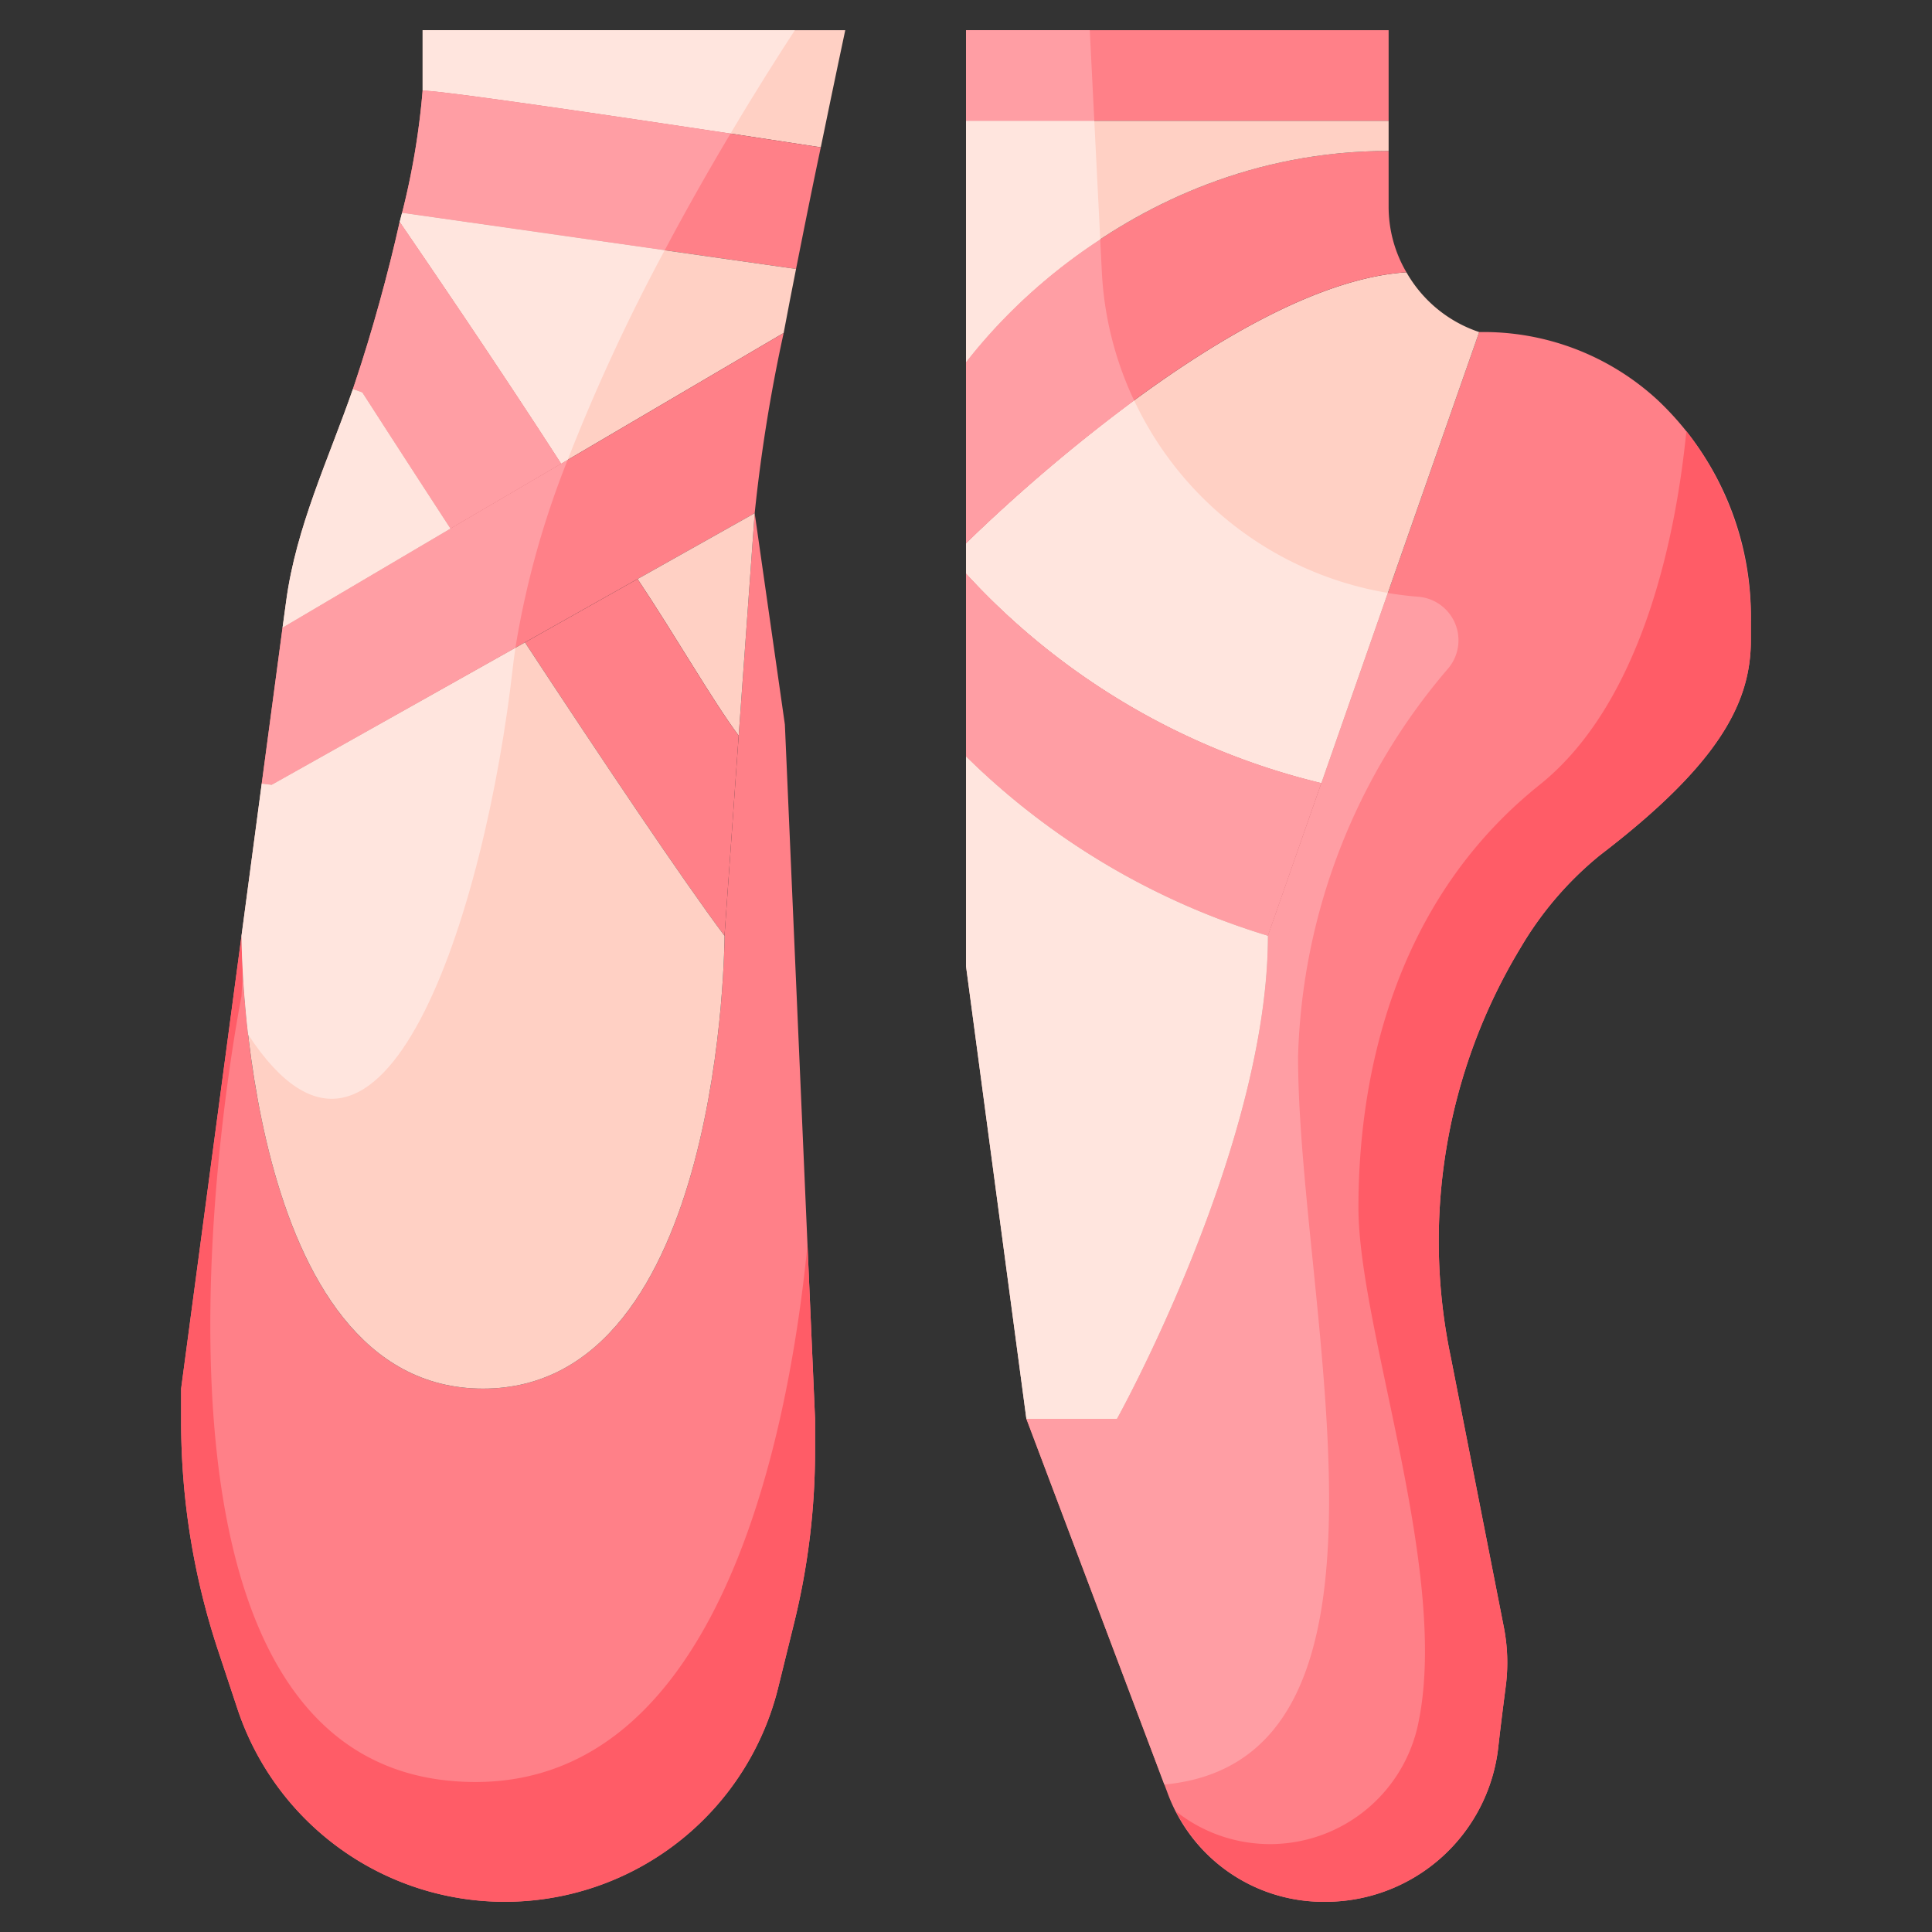<svg height="512" viewBox="0 0 64 64" width="512" xmlns="http://www.w3.org/2000/svg"><rect x="0" y="0" width="64" height="64" fill="#333333" stroke="none"/><g id="_17-ballet_shoes" data-name="17-ballet shoes"><path d="m43.77 25.94 5.23-14.94a8.5 8.5 0 0 1 5.92 2.26 9.838 9.838 0 0 1 3.08 7.32v.62c0 2.04-1 4.07-5 7.13a11.368 11.368 0 0 0 -2.62 3.05 18.763 18.763 0 0 0 -2.32 13.58l1.76 8.96a6.106 6.106 0 0 1 .07 1.86c-.07.55-.17 1.31-.26 2.12a5.763 5.763 0 0 1 -5.69 5.1h-.12a5.5 5.5 0 0 1 -5.16-3.65l-4.66-12.35h3s5-9 5-16z" fill="#ff8088"/><path d="m49 11-5.23 14.94a23.4 23.4 0 0 1 -11.77-6.94v-1s8.6-8.6 14.59-8.98a4.36 4.36 0 0 0 2.41 1.98z" fill="#ffd0c4"/><path d="m46 6.84a4.29 4.29 0 0 0 .59 2.18c-5.99.38-14.59 8.98-14.59 8.98v-6s5-7 14-7z" fill="#ff8088"/><path d="m46 4v1c-9 0-14 7-14 7v-8z" fill="#ffd0c4"/><path d="m32 1h14v3h-14z" fill="#ff8088"/><path d="m43.77 25.94-1.77 5.06a24.279 24.279 0 0 1 -10-5.94v-6.06a23.4 23.4 0 0 0 11.77 6.94z" fill="#ff8088"/><path d="m42 31c0 7-5 16-5 16h-3l-2-15v-6.94a24.279 24.279 0 0 0 10 5.94z" fill="#ffd0c4"/><path d="m14 1h14s-.35 1.64-.81 3.88c-2.86-.44-12.34-1.88-13.19-1.88z" fill="#ffd0c4"/><path d="m24.47 24.37.53-7.37 1 7 1 23v1.05a23.849 23.849 0 0 1 -.72 5.82l-.51 2.07a9.33 9.33 0 0 1 -17.9.68l-.64-1.93a24.114 24.114 0 0 1 -1.23-7.58v-1.11l2-15s0 15 8 15 8-15 8-15z" fill="#ff8088"/><path d="m27.19 4.88c-.26 1.22-.54 2.62-.82 4.03l-13.05-1.86a24.765 24.765 0 0 0 .68-4.05c.85 0 10.33 1.44 13.19 1.88z" fill="#ff8088"/><path d="m13.32 7.05 13.05 1.86c-.14.71-.28 1.42-.41 2.12l-7.37 4.33c-2.16-3.35-4.59-6.9-5.35-8.01.03-.1.05-.2.08-.3z" fill="#ffd0c4"/><path d="m21.12 19.18-3.73 2.1-8.39 4.72-.33-.04.69-5.17 5.56-3.28 3.67-2.15 7.37-4.33a53.594 53.594 0 0 0 -.96 5.97z" fill="#ff8088"/><path d="m25 17-.53 7.37c-.88-1.18-2.07-3.27-3.35-5.19z" fill="#ffd0c4"/><path d="m24.47 24.37-.47 6.63c-1.4-1.87-4.12-5.93-6.61-9.72l3.73-2.1c1.28 1.92 2.47 4.01 3.35 5.19z" fill="#ff8088"/><path d="m24 31s0 15-8 15-8-15-8-15l.67-5.04.33.04 8.39-4.72c2.49 3.79 5.21 7.85 6.61 9.72z" fill="#ffd0c4"/><path d="m18.59 15.36-3.67 2.15c-1.7-2.61-2.92-4.51-2.92-4.51l-.31-.11c.02-.07.05-.14.07-.21.57-1.7 1.1-3.63 1.48-5.33.76 1.11 3.19 4.66 5.35 8.01z" fill="#ff8088"/><path d="m14.92 17.51-5.56 3.28.12-.88c.33-2.46 1.4-4.69 2.21-7.02l.31.11s1.22 1.9 2.92 4.51z" fill="#ffd0c4"/><path d="m15 59c-12-1-7-26-7-26l.042-.8c-.042-.745-.042-1.2-.042-1.2l-2 15v1.11a24.114 24.114 0 0 0 1.23 7.58l.64 1.93a9.329 9.329 0 0 0 17.9-.68l.51-2.07a23.849 23.849 0 0 0 .72-5.82v-1.05l-.25-5.761c-.658 6.593-3.05 18.486-11.75 17.761z" fill="#ff5c67"/><path d="m26.332 1h-12.332v2c.646 0 6.276.832 10.2 1.424.868-1.463 1.625-2.649 2.132-3.424z" fill="#ffe5de"/><path d="m24.2 4.424c-3.924-.592-9.554-1.424-10.2-1.424a24.765 24.765 0 0 1 -.68 4.05l8.7 1.24c.75-1.413 1.497-2.722 2.18-3.866z" fill="#ff9ea4"/><path d="m18.805 15.234a63.631 63.631 0 0 1 3.214-6.944l-8.7-1.24c-.03.1-.05.2-.08.3.76 1.11 3.19 4.66 5.35 8.01z" fill="#ffe5de"/><path d="m17.074 21.458a29.46 29.46 0 0 1 1.731-6.224l-.215.126-3.67 2.15-5.56 3.28-.69 5.17.33.04z" fill="#ff9ea4"/><path d="m8.067 32.6c.007.106.015.216.024.331l.007.083c.014.176.03.361.048.553.009.09.017.177.026.269.008.076.017.154.025.232s.015.13.022.2c4.422 6.76 7.864-4 8.781-12.26.02-.178.048-.361.074-.542l-8.074 4.534-.33-.04-.67 5.04s0 .455.042 1.2c.006.1.013.213.02.327z" fill="#ffe5de"/><path d="m14.92 17.51 3.67-2.15c-2.16-3.35-4.59-6.9-5.35-8.01-.38 1.7-.91 3.63-1.48 5.33-.02.07-.05.14-.07.21l.31.11s1.22 1.9 2.92 4.51z" fill="#ff9ea4"/><path d="m12 13-.31-.11c-.81 2.33-1.88 4.56-2.21 7.02l-.12.88 5.56-3.28c-1.7-2.61-2.92-4.51-2.92-4.51z" fill="#ffe5de"/><path d="m43 35a20.61 20.61 0 0 1 4.982-12.868 1.447 1.447 0 0 0 -1.01-2.365c-.337-.026-.67-.069-1-.123l-2.2 6.3-1.772 5.056c0 7-5 16-5 16h-3l4.571 12.115c8.644-.815 4.429-15.841 4.429-24.115z" fill="#ff9ea4"/><path d="m43.77 25.94 2.2-6.3a11.355 11.355 0 0 1 -8.4-6.375 55.157 55.157 0 0 0 -5.57 4.735v1a23.4 23.4 0 0 0 11.77 6.94z" fill="#ffe5de"/><path d="m36.5 9.011-.054-1.08a18.294 18.294 0 0 0 -4.446 4.069v6a55.157 55.157 0 0 1 5.57-4.731 11.3 11.3 0 0 1 -1.07-4.258z" fill="#ff9ea4"/><path d="m36.447 7.931-.197-3.931h-4.25v8a18.294 18.294 0 0 1 4.447-4.069z" fill="#ffe5de"/><path d="m36.1 1h-4.1v3h4.25z" fill="#ff9ea4"/><path d="m43.77 25.94a23.4 23.4 0 0 1 -11.77-6.94v6.06a24.279 24.279 0 0 0 10 5.94z" fill="#ff9ea4"/><path d="m42 31a24.279 24.279 0 0 1 -10-5.94v6.94l2 15h3s5-9 5-16z" fill="#ffe5de"/><path d="m55.863 14.282c-.316 3.195-1.363 8.918-4.863 11.718-5 4-6 10-6 14s3 12 2 17a5.016 5.016 0 0 1 -8.043 3.005 5.479 5.479 0 0 0 4.863 2.995h.12a5.763 5.763 0 0 0 5.69-5.1c.09-.81.19-1.57.26-2.12a6.106 6.106 0 0 0 -.07-1.86l-1.76-8.96a18.763 18.763 0 0 1 2.32-13.58 11.368 11.368 0 0 1 2.62-3.05c4-3.06 5-5.09 5-7.13v-.62a10.082 10.082 0 0 0 -2.137-6.298z" fill="#ff5c67"/></g></svg>